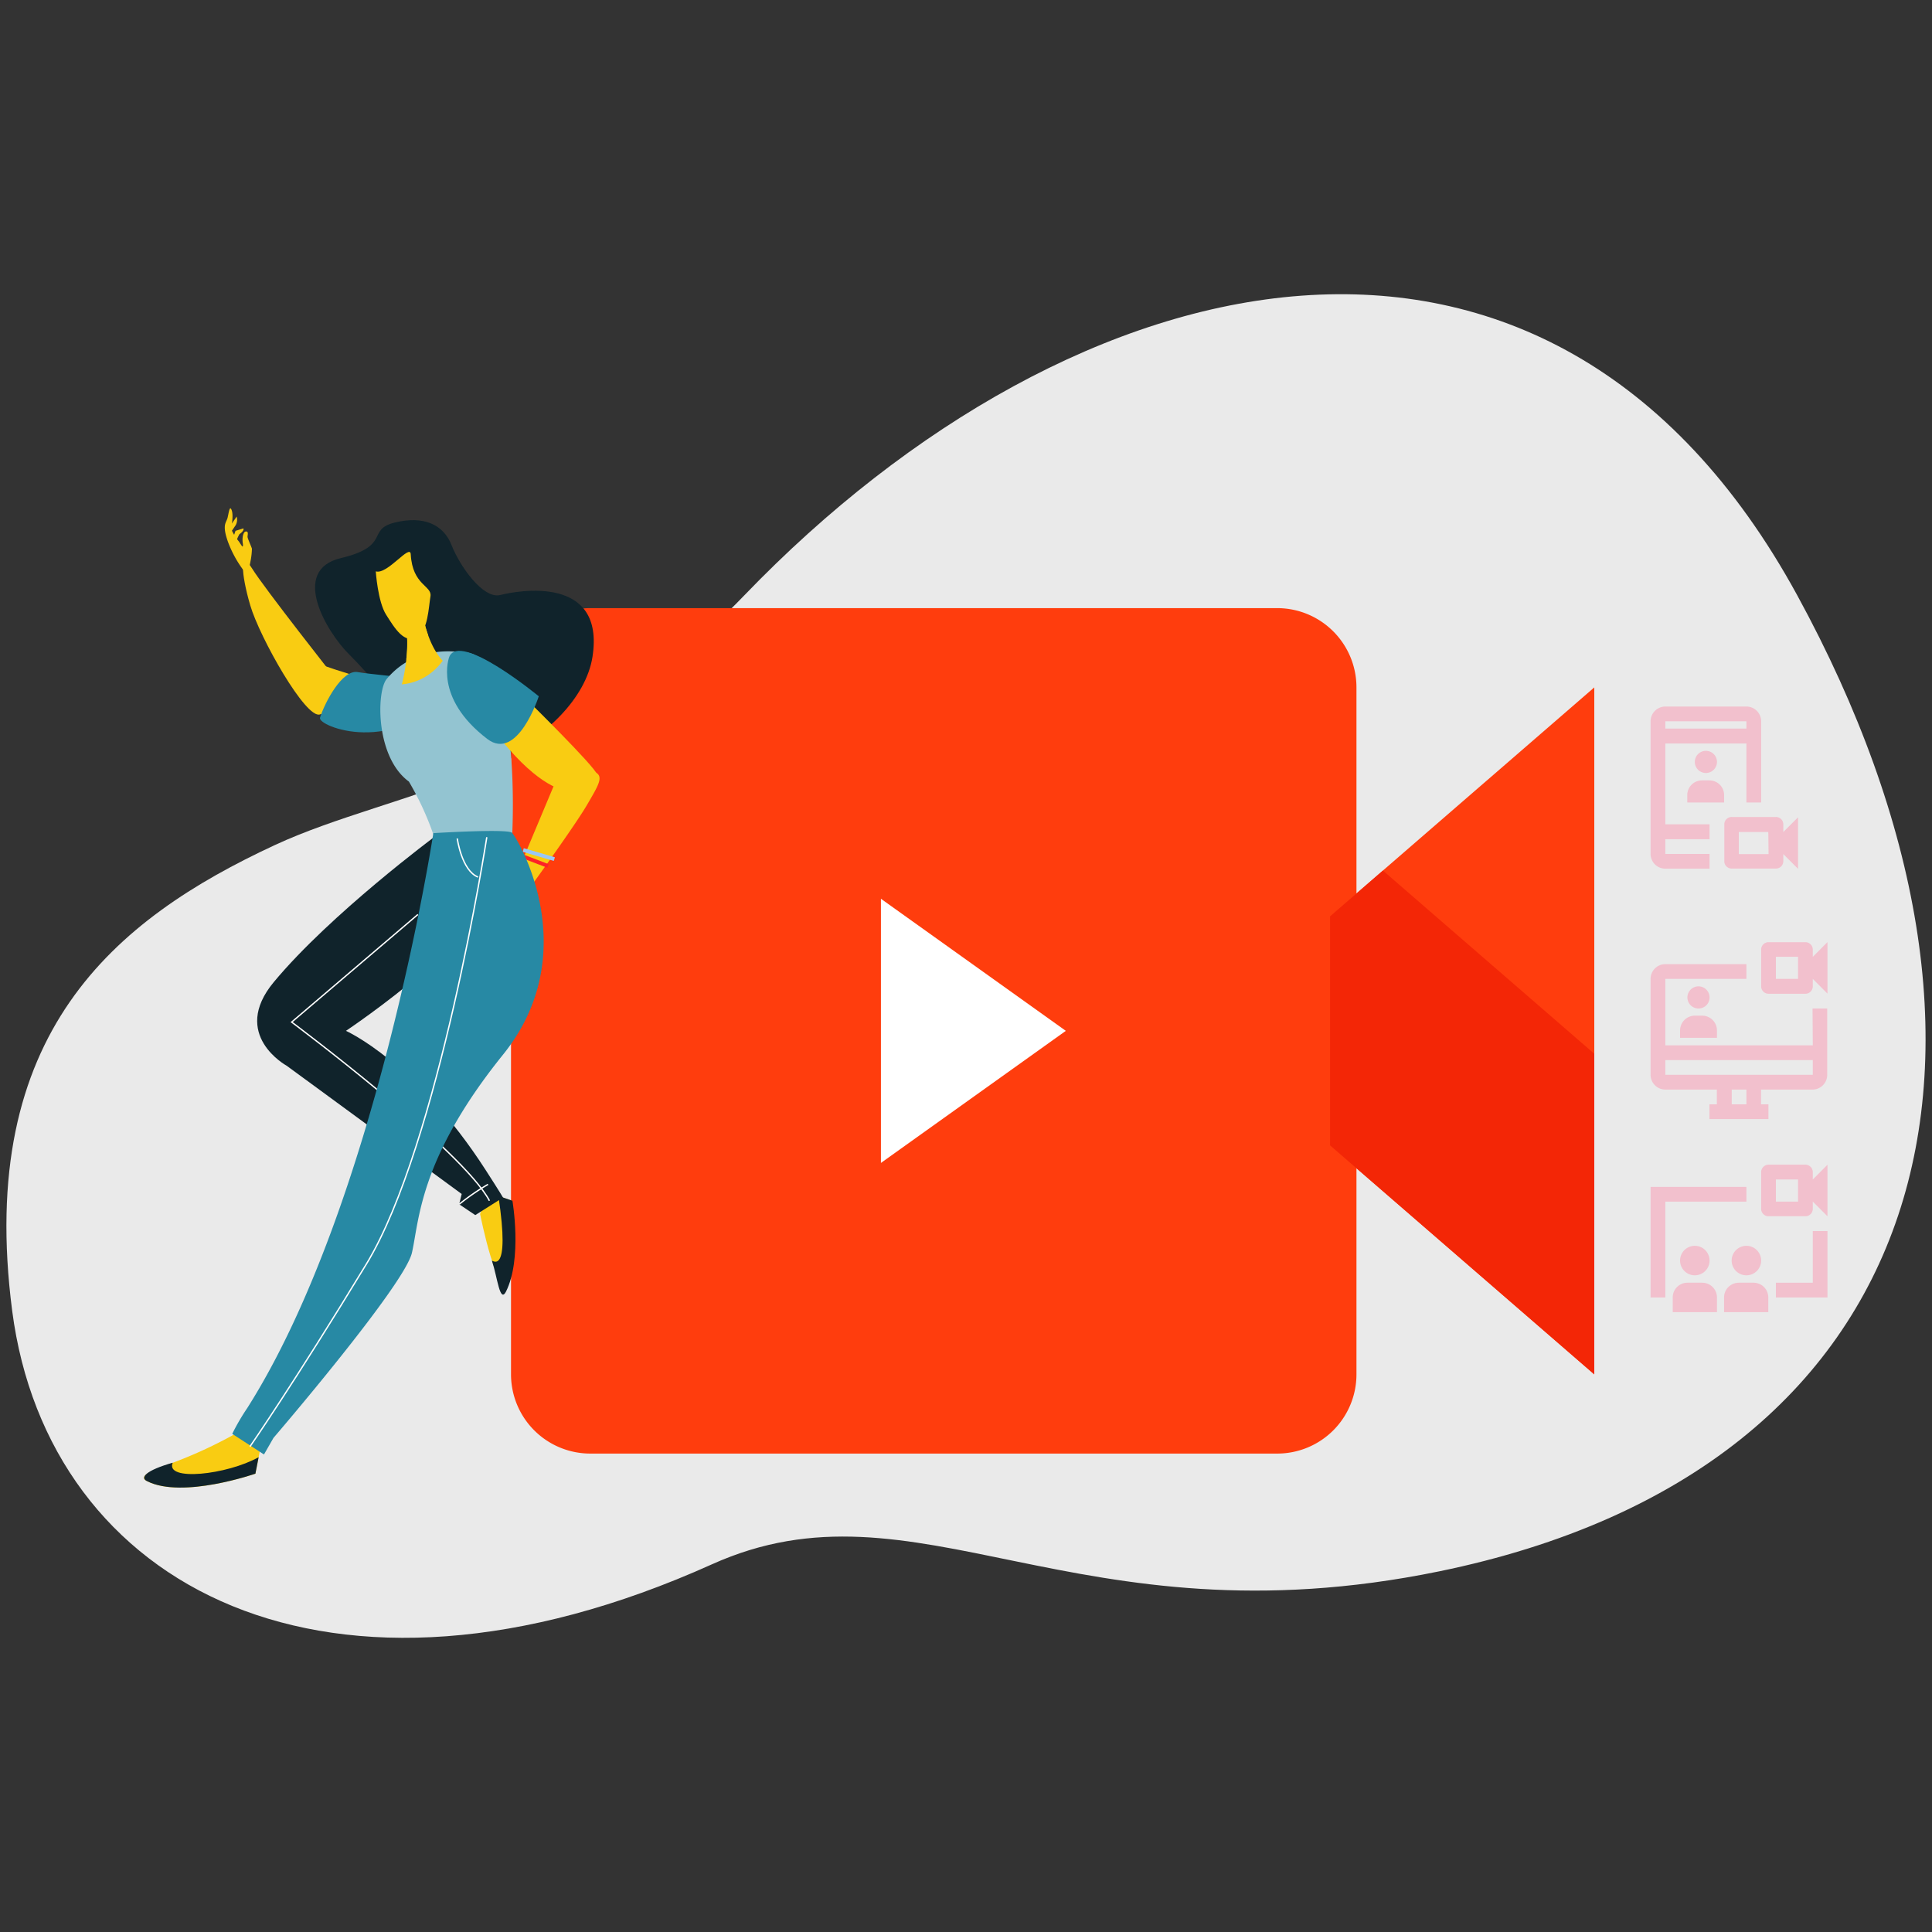<svg xmlns="http://www.w3.org/2000/svg" viewBox="0 0 300 300"><rect x="0" y="0" width="300" height="300" fill="#333333" stroke="none"/><defs><style>.cls-1{fill:#eaeaea;}.cls-2{fill:#ff3d0d;}.cls-3{fill:#f32606;}.cls-4{fill:#fff;}.cls-5{fill:#10232b;}.cls-6{fill:#f9cc12;}.cls-7{fill:#2789a4;}.cls-8{fill:#93c4d1;}.cls-10,.cls-11,.cls-9{fill:none;stroke-miterlimit:10;}.cls-9{stroke:#9ac7f7;}.cls-10,.cls-9{stroke-width:0.59px;}.cls-10{stroke:#fd2227;}.cls-11{stroke:#fff;stroke-width:0.21px;}.cls-12{fill:#f2c0cd;}</style></defs><g id="_2_WAVE" data-name="2 WAVE"><path class="cls-1" d="M42.68,131.22c18.74-8.69,45.51-10.34,72.93-38.81,51.29-53.27,124.83-70.72,163.45,0S300.76,228.13,223.47,244c-56.74,11.63-81.08-15.45-112.93-1.09C51.24,269.61,7.48,246.59,1.89,203.53S17.75,142.79,42.68,131.22Z"/><path class="cls-2" d="M210.63,213.41a12.3,12.3,0,0,1-12.3,12.3H91.66a12.31,12.31,0,0,1-12.31-12.3V106.74A12.31,12.31,0,0,1,91.66,94.43H198.33a12.31,12.31,0,0,1,12.3,12.31Z"/><polygon class="cls-2" points="206.53 142.29 206.53 177.85 247.56 213.41 247.56 106.74 206.53 142.29"/><polygon class="cls-3" points="206.53 142.29 206.53 177.85 247.56 213.41 247.56 163.63 214.74 135.18 206.53 142.29"/><polygon class="cls-4" points="136.79 139.56 136.79 180.58 165.5 160.07 136.79 139.56"/><path class="cls-5" d="M62.81,111.34s-5.16-6.32-8.62-9.75S45,88.56,52.9,86.67s3.94-4.43,8.4-5.53,7.55.28,8.82,3.51S75,93.08,77.7,92.39,94,89.2,92,102,66.26,126.94,62.81,111.34Z"/><path class="cls-6" d="M55.39,105s-6.2-1.79-7.93-2.86-1.46,2-.09,4.61,2.34,5.51,4.91,4.46S57,105.35,55.39,105Z"/><path class="cls-6" d="M52.27,105.58S41.06,91.37,39.14,88.27,37.39,89,38.86,94s8.66,17.75,10.83,16.93S58.39,107.67,52.27,105.58Z"/><path class="cls-7" d="M70.1,107.12c1.2-1.45-10.7-2.11-14.57-2.76-2.39-.41-5.09,4.69-5.84,7.09C49.27,112.76,61.35,117.63,70.1,107.12Z"/><path class="cls-8" d="M79.51,130.15s1.73-28.62-7.53-28.87c-.82,0-7.36-1.33-11.94,4.16-1.6,1.93-1.75,12.12,3.45,15.92a45.66,45.66,0,0,1,3.8,8.21C68.35,133.51,79.51,130.15,79.51,130.15Z"/><path class="cls-6" d="M81.72,108.55s10.63,10.44,11,11.71-4.44,8-15.67-6.33C70.88,106.08,81.72,108.55,81.72,108.55Z"/><path class="cls-6" d="M62.71,95.73c-1.13-3.34,2.92-.36,2.92-.36s.68,4.66,3.12,7.23a9.69,9.69,0,0,1-1.08,1.24,8.61,8.61,0,0,1-5.27,2.43C63.45,102.15,63.45,97.93,62.71,95.73Z"/><path class="cls-6" d="M66.46,98.58a6.31,6.31,0,0,1-1.62,2.62,6,6,0,0,1-1.75,1.19,17.36,17.36,0,0,0-.38-6.66c-1.13-3.34,2.92-.36,2.92-.36A18.44,18.44,0,0,0,66.46,98.58Z"/><path class="cls-6" d="M58.35,88.72s.31,4.71,1.61,6.74,2.85,4.7,4.88,3.4c1.62-1,1.72-4.59,2-6.26s-2.79-1.68-3.06-6.52C63.71,84.33,60.14,89.29,58.35,88.72Z"/><path class="cls-6" d="M86.23,121.44,80.29,135.6,76,141.15l-1.33,2.21.36,5.25s.22.09.48-.4c.06-.1.09.51.09.51s1-.1,1.43-2.95c0-.31.2,1.24.2,1.24s.23.12.74-.95c.16-.36.05-.88.33-1.4a25.47,25.47,0,0,1,1.44-2.49,26.34,26.34,0,0,0,1.84-2.1,5.41,5.41,0,0,0,1-2.63s6.75-9.33,8.58-12.47,2.72-4.52,1.06-5.15S86.23,121.44,86.23,121.44Z"/><line class="cls-9" x1="81.25" y1="131.99" x2="86.08" y2="133.4"/><line class="cls-10" x1="80.91" y1="132.87" x2="85.1" y2="134.47"/><path class="cls-6" d="M75.29,144.26s-.06,2.31-.15,3.52l-.09.83s.22.09.48-.4l-.07-3.11,1.07-2.23Z"/><path class="cls-6" d="M77.19,147a0,0,0,0,1,0,0s0,0,0,0l-.1-.64C77.13,146.65,77.19,147,77.19,147Z"/><path class="cls-6" d="M77.51,143.25l-1,1.87a14.88,14.88,0,0,1-.22,3,5.93,5.93,0,0,0,.77-2.4l0,0-.14-.74Z"/><path class="cls-6" d="M35.68,81.77l1.07-1.56a1.78,1.78,0,0,1-.16,1.35c-.32.48-.73,1.07-.73,1.07Z"/><path class="cls-6" d="M36.17,83.59l.4-1.16,1.22-.38s.23.29-.62.91a6.39,6.39,0,0,0-.58,1.43Z"/><path class="cls-6" d="M37.79,88.53A17.42,17.42,0,0,1,35.35,84c-.9-2.62-.19-2.82,0-3.65s.33-2,.64-1.08-.13,2.59,0,3.09a8.6,8.6,0,0,0,1.12,1.74c.43.64.66,1.14.61.37a3.46,3.46,0,0,1,0-1.29c.08-.26.17-.68.54-.65s.16.61.18.86.6,1.51.68,1.81a11.64,11.64,0,0,1-.23,2A8.08,8.08,0,0,1,38.36,89C38.06,89.71,38.22,89.18,37.79,88.53Z"/><path class="cls-7" d="M69.76,102s-2.49,6.33,5.9,12.74c4.71,3.6,8-6.62,8-6.62S71.4,98,69.76,102Z"/><path class="cls-6" d="M79,198.32l.43-11.89-3.65-1.27-1.23,3.35S77.34,202.54,79,198.32Z"/><path class="cls-5" d="M76.39,195.77c0-.16,2.91,2.6,1-10.07l2.18.75s1.56,9-1,14.11C77.61,202.41,77.25,198.37,76.39,195.77Z"/><path class="cls-5" d="M73.8,188.68,71.3,187l.39-1.6L44.52,165.49s-8.82-4.8-2-13c8.79-10.58,25.2-22.74,25.2-22.74s8.55,2.55,9,5.86c1.25,8.29-23,24.46-23,24.46S64.6,164.9,75.4,181.66c2.41,3.74,2.71,4.3,2.71,4.3Z"/><path class="cls-11" d="M64.89,142l-19.6,16.71S71.82,178.54,76,186.45"/><path class="cls-11" d="M71.3,187a36.25,36.25,0,0,1,4.48-3.09"/><path class="cls-6" d="M40.53,224.39l-.87,4.44S28.35,232.78,22.85,230c-1.4-.69.24-1.53,3.68-2.75a71.69,71.69,0,0,0,10.71-5C39.31,221,40.53,224.39,40.53,224.39Z"/><path class="cls-7" d="M67.29,129.37s-8.77,57.55-28.9,89.28a34.28,34.28,0,0,0-2.33,4l4.93,3.2,1.48-2.58s20.36-23.7,21.5-28.76,1.16-14.64,14.12-30.72,2.13-33.83,1.41-34.48S67.29,129.37,67.29,129.37Z"/><path class="cls-11" d="M75.59,130s-7.43,47.74-18.68,66.25-18.1,28.38-18.1,28.38"/><path class="cls-11" d="M71,130.19s.68,5,3.23,6"/><path class="cls-5" d="M26.82,227.13c-1.23,2.94,8.42,1.89,13.34-.86l-.5,2.56S28.35,232.78,22.85,230C21.65,229.45,22.7,228.3,26.82,227.13Z"/><path class="cls-12" d="M266.61,118.31a1.72,1.72,0,1,0-1.72,1.72A1.72,1.72,0,0,0,266.61,118.31Z"/><path class="cls-12" d="M262,123.47v1.14h5.72v-1.14a2.28,2.28,0,0,0-2.29-2.29h-1.14A2.28,2.28,0,0,0,262,123.47Z"/><path class="cls-12" d="M256.3,112v20.6a2.3,2.3,0,0,0,2.29,2.29h6.87v-2.29h-6.87v-2.29h6.87V128h-6.87V115.45h12.59v9.16h2.29V112a2.29,2.29,0,0,0-2.29-2.29H258.59A2.3,2.3,0,0,0,256.3,112Zm14.88,1.14H258.59V112h12.59Z"/><path class="cls-12" d="M276.91,133.77v-1.15l2.29,2.29v-8l-2.29,2.29V128a1.14,1.14,0,0,0-1.15-1.14H268.9a1.14,1.14,0,0,0-1.15,1.14v5.73a1.14,1.14,0,0,0,1.15,1.14h6.86A1.14,1.14,0,0,0,276.91,133.77Zm-2.29-1.15H270v-3.43h4.58Z"/><path class="cls-12" d="M265.46,154.88a1.72,1.72,0,1,0-1.72,1.72A1.71,1.71,0,0,0,265.46,154.88Z"/><path class="cls-12" d="M260.88,160v1.15h5.73V160a2.3,2.3,0,0,0-2.29-2.29h-1.15A2.3,2.3,0,0,0,260.88,160Z"/><path class="cls-12" d="M281.49,147.44a1.15,1.15,0,0,0-1.15-1.14h-5.72a1.15,1.15,0,0,0-1.15,1.14v5.73a1.15,1.15,0,0,0,1.15,1.14h5.72a1.15,1.15,0,0,0,1.15-1.14V152l2.28,2.29v-8l-2.28,2.29ZM279.2,152h-3.44v-3.43h3.44Z"/><path class="cls-12" d="M281.49,162.32h-22.9V152h12.59v-2.29H258.59A2.3,2.3,0,0,0,256.3,152V166.9a2.3,2.3,0,0,0,2.29,2.29h8v2.29h-1.15v2.29h9.16v-2.29h-1.15v-2.29h8a2.29,2.29,0,0,0,2.28-2.29V156.6h-2.28Zm-10.31,9.16H268.9v-2.29h2.28Zm-12.59-4.58v-2.29h22.9v2.29Z"/><path class="cls-12" d="M281.49,182a1.16,1.16,0,0,0-1.15-1.15h-5.72a1.16,1.16,0,0,0-1.15,1.15v5.72a1.15,1.15,0,0,0,1.15,1.14h5.72a1.15,1.15,0,0,0,1.15-1.14v-1.14l2.28,2.28v-8l-2.28,2.29Zm-2.29,4.58h-3.44v-3.44h3.44Z"/><path class="cls-12" d="M259.74,201.46v2.29h6.87v-2.29a2.29,2.29,0,0,0-2.29-2.28H262A2.28,2.28,0,0,0,259.74,201.46Z"/><path class="cls-12" d="M265.46,195.74a2.29,2.29,0,1,0-2.29,2.29A2.29,2.29,0,0,0,265.46,195.74Z"/><path class="cls-12" d="M272.33,199.18H270a2.29,2.29,0,0,0-2.29,2.28v2.29h6.87v-2.29A2.29,2.29,0,0,0,272.33,199.18Z"/><path class="cls-12" d="M271.18,193.45a2.29,2.29,0,1,0,2.29,2.29A2.29,2.29,0,0,0,271.18,193.45Z"/><polygon class="cls-12" points="258.59 186.59 271.18 186.59 271.18 184.3 256.3 184.3 256.3 201.47 258.59 201.47 258.59 186.59"/><polygon class="cls-12" points="281.49 199.18 275.76 199.18 275.76 201.47 283.77 201.47 283.77 191.16 281.49 191.16 281.49 199.18"/></g></svg>